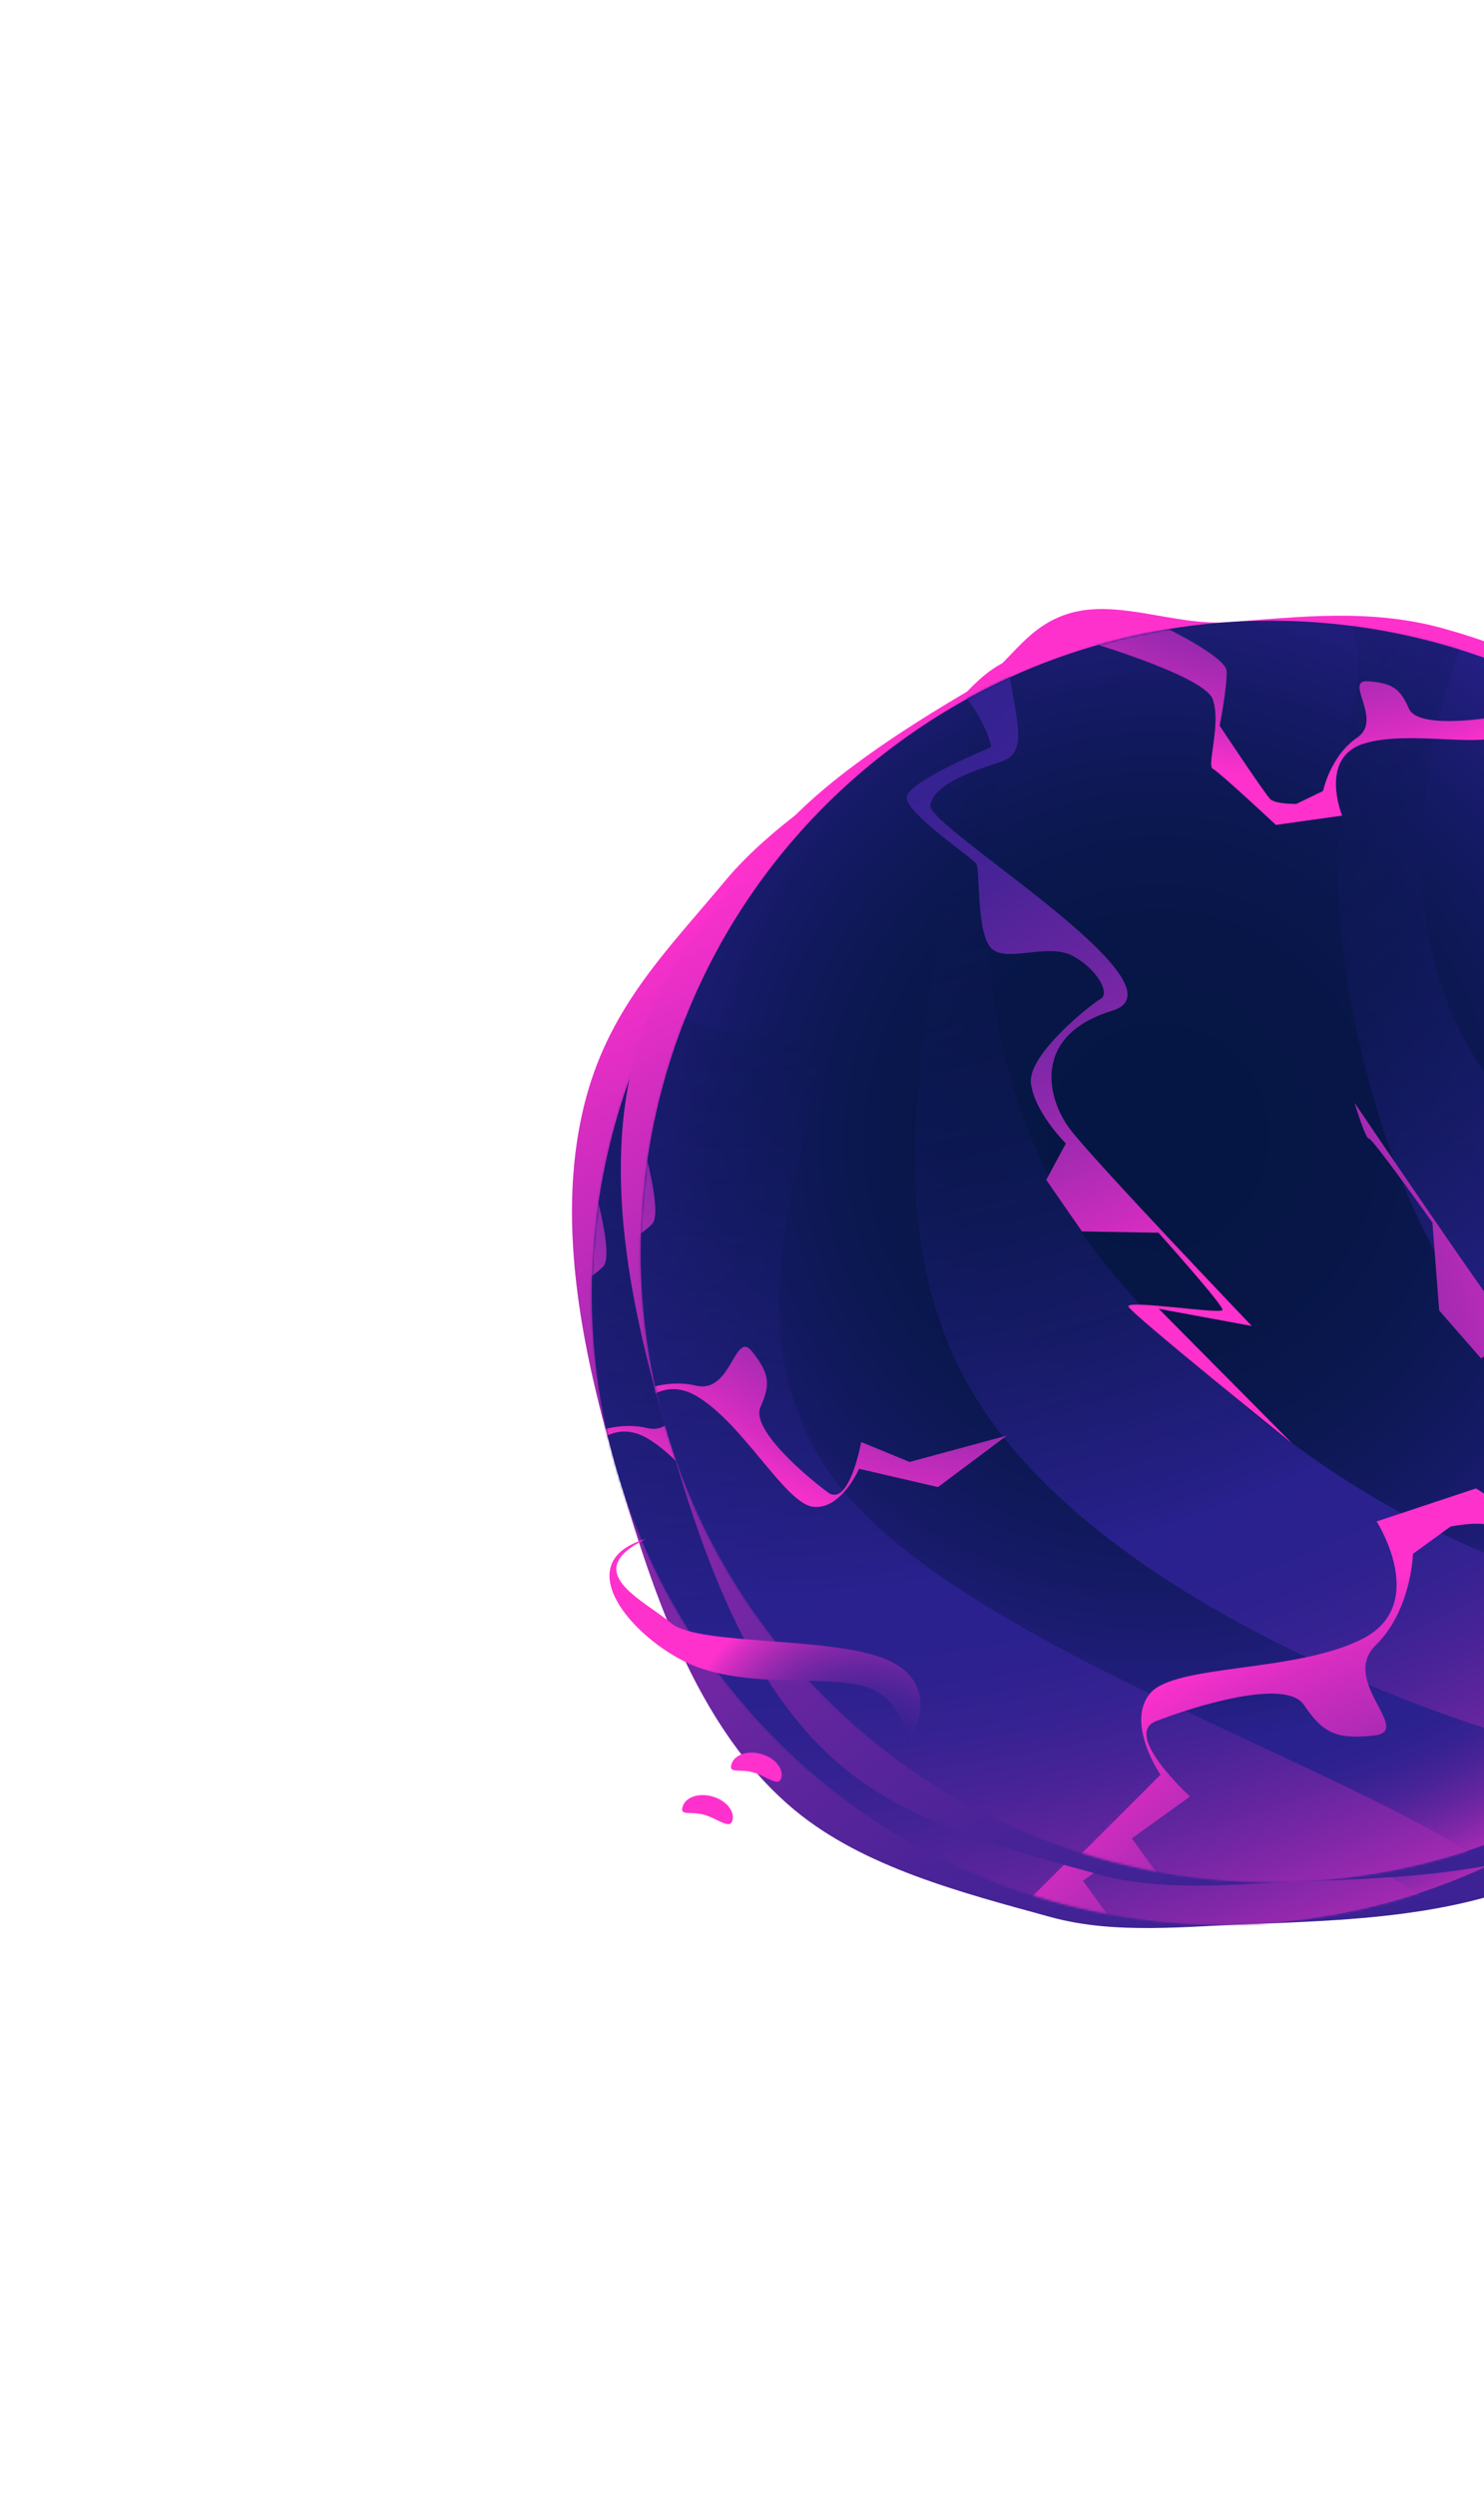 <svg width="643" height="1081" viewBox="0 0 643 1081" fill="none" xmlns="http://www.w3.org/2000/svg">
<path d="M808.403 636.973C798.959 671.437 764.476 702.206 744.394 729.31C722.923 758.291 715.227 785.933 685.048 804.475C644.244 829.568 591.756 831.87 542.723 833.572C515.197 834.533 483.568 838.348 455.588 830.707C416.027 819.883 374.043 808.903 344.394 784.337C300.815 748.246 281.475 686.13 265.924 632.136C252.213 584.383 240.005 526.537 254.084 475.104C264.975 435.291 289.441 411.398 314.221 381.624C335.018 356.614 370.771 334.006 398.41 317.704C416.059 307.316 421.705 290.759 441.252 284.415C462.492 277.509 487.91 289.589 510.568 287.97C541.326 285.759 572.033 281.889 603.499 290.482C647.009 302.392 685.323 323.963 716.707 352.241C735.544 369.216 751.89 388.574 765.408 409.754C785.515 441.259 799.337 476.735 805.615 514.048C812.189 552.986 819.505 596.362 808.403 636.973Z" fill="url(#paint0_radial_250_147)"/>
<g filter="url(#filter0_d_250_147)">
<path d="M695.052 777.939C815.052 686.483 838.238 515.029 746.838 394.986C655.439 274.942 484.066 251.768 364.065 343.224C244.065 434.68 220.88 606.134 312.279 726.177C403.679 846.22 575.052 869.395 695.052 777.939Z" fill="url(#paint1_radial_250_147)"/>
<mask id="mask0_250_147" style="mask-type:luminance" maskUnits="userSpaceOnUse" x="256" y="287" width="547" height="547">
<path d="M695.052 777.939C815.052 686.483 838.238 515.029 746.838 394.986C655.439 274.942 484.066 251.768 364.065 343.224C244.065 434.68 220.88 606.134 312.279 726.177C403.679 846.22 575.052 869.395 695.052 777.939Z" fill="white"/>
</mask>
<g mask="url(#mask0_250_147)">
<path d="M621.54 274.397C621.54 274.397 537.479 441.462 667.626 526.86C797.772 612.259 682.827 474.512 712.701 445.496C742.58 416.446 843.593 483.133 824.387 572.472C805.186 661.778 639.171 696.556 578.689 509.324C518.245 322.064 622.795 294.641 517.77 259.4C412.746 224.159 360.342 446.501 457.978 566.412C555.614 686.324 693.285 732.108 762.335 703.535C831.389 674.928 867.257 768.547 799.208 790.989C731.16 813.431 471.322 741.588 400.479 622.063C329.636 502.538 435.512 342.382 384.365 274.967C333.188 207.513 222.185 303.273 219.115 370.003C216.045 436.732 274.553 471.605 320.223 467.038C365.892 462.471 270.37 583.223 348.251 669.025C426.136 754.794 673.325 815.32 642.625 862.405C611.925 909.49 372.437 883.647 248.32 768.418C124.204 653.19 127.404 419.305 127.404 419.305L358.788 80.301L611.699 210.501L621.54 274.397Z" fill="url(#paint2_radial_250_147)"/>
<path d="M454.278 239.245C402.95 247.73 412.338 287.496 416.179 310.5C420.016 333.538 423.707 344.677 412.568 348.404C401.433 352.098 383.595 357.778 381.904 367.225C380.214 376.672 495.791 445.604 460.755 456.292C425.719 466.98 432.54 494.416 442.279 507.406C452.013 520.429 521.233 592.906 521.233 592.906L480.906 585.455L538.691 643.748C538.691 643.748 469.013 587.635 467.784 584.507C466.555 581.38 508.004 587.915 508.539 585.99C509.079 584.031 480.753 552.482 480.753 552.482L447.616 551.926L432.155 529.589L440.653 513.831C440.653 513.831 427.032 500.282 425.525 487.751C424.019 475.221 451.603 453.47 455.739 451.137C459.874 448.804 454.384 438.248 443.464 432.467C432.51 426.682 414.207 436.052 408.013 428.913C401.854 421.779 403.573 395.326 401.836 392.646C400.098 389.966 371.881 371.103 371.693 364.088C371.54 357.077 408.325 342.115 408.325 342.115C401.624 308.187 324.989 255.161 324.989 255.161L454.278 239.245Z" fill="url(#paint3_radial_250_147)"/>
<path d="M839.924 621.23C837.289 678.894 806.302 662.686 788.496 655.148C770.689 647.609 761.901 641.841 759.933 654.109C757.93 666.372 754.96 686.045 747.884 686.706C740.808 687.368 679.774 545.445 674.23 584.155C668.69 622.832 647.298 611.262 636.687 598.361C626.047 585.421 565.736 496.176 565.736 496.176C565.736 496.176 570.509 512.041 571.934 511.682C573.359 511.324 599.496 548.121 599.496 548.121L602.402 586.184L620.553 606.957L631.938 599.372C631.938 599.372 643.239 616.842 652.893 620.283C662.546 623.723 677.055 595.074 678.547 590.661C680.038 586.249 688.46 593.965 693.681 607.273C698.898 620.616 693.101 640.32 698.997 648.382C704.894 656.445 724.88 658.046 727.073 660.408C729.232 662.766 745.708 697.706 751.061 698.843C756.414 699.98 765.074 659.866 765.074 659.866C791.353 672.2 837.38 767.296 837.38 767.296L839.919 621.264L839.924 621.23Z" fill="url(#paint4_radial_250_147)"/>
<path d="M776.799 763.786C776.799 763.786 684.666 754.874 675.849 739.392C670.649 730.253 670.207 716.213 669.774 705.928C669.465 698.793 669.18 693.521 667.324 692.994C662.776 691.759 618.376 663.27 618.376 663.27L575.311 677.59C575.311 677.59 598.164 713.22 569.6 728.226C541.035 743.233 487.584 739.173 477.044 752.209C466.505 765.246 481.656 787.335 481.656 787.335L447.632 821.334L451.907 872.184L516.606 880.107L469.218 814.921L494.455 796.779C494.455 796.779 465.011 769.934 479.627 764.163C494.243 758.392 535.665 745.02 543.781 757.033C551.896 769.046 557.558 772.222 574.407 770.3C591.256 768.377 559.269 746.594 574.865 731.28C590.462 715.966 591.034 691.63 591.034 691.63L607.332 679.785C607.332 679.785 621.126 677.037 625.261 679.8C629.396 682.562 667.934 722.586 667.934 722.586C667.934 722.586 667.593 751.326 670.046 760.162C672.533 769.004 713.431 780.629 713.431 780.629L776.774 763.714L776.799 763.786Z" fill="url(#paint5_radial_250_147)"/>
<path d="M222.428 481.153C222.428 481.153 252.518 541.658 246.361 553.084C242.731 559.824 234.178 565.554 227.996 569.78C223.711 572.712 220.553 574.937 220.954 576.299C221.953 579.602 221.496 618.106 221.496 618.106L246.996 639.253C246.996 639.253 260.203 611.323 280.521 623.195C300.839 635.067 318.968 669.748 331.124 671.22C343.281 672.692 351.073 654.773 351.073 654.773L385.244 662.699L415.071 640.392L372.95 651.809L351.986 643.189C351.986 643.189 346.776 671.787 337.542 664.995C328.312 658.168 304.028 637.702 308.331 628.023C312.634 618.344 312.411 613.631 304.703 603.946C297.03 594.266 295.898 622.485 280.401 618.737C264.904 614.989 249.603 624.041 249.603 624.041L235.96 618.547C235.96 618.547 228.92 611.052 229.033 607.418C229.146 603.783 239.041 564.456 239.041 564.456C239.041 564.456 256.967 553.554 261.455 548.617C265.976 543.685 257.348 513.835 257.348 513.835L222.395 481.149L222.428 481.153Z" fill="url(#paint6_radial_250_147)"/>
<path d="M443.617 294.411C443.617 294.411 500.52 310.611 504.299 321.349C506.507 327.673 505.165 336.582 504.253 343.07C503.64 347.601 503.188 350.949 504.32 351.481C507.036 352.778 531.662 375.803 531.662 375.803L560.361 371.765C560.361 371.765 550.08 346.753 569.777 340.568C589.47 334.416 622.609 343.098 630.709 336.136C638.848 329.145 631.839 313.528 631.839 313.528L657.12 296.081L660.27 263.623L620.514 251.188L642.835 297.627L624.891 306.115C624.891 306.115 640.323 326.383 630.458 328.32C620.594 330.257 593.045 333.935 589.306 325.441C585.568 316.947 582.379 314.312 571.569 313.573C560.759 312.835 578.368 330.229 566.816 338.032C555.259 345.87 552.097 361.109 552.097 361.109L540.499 366.703C540.499 366.703 531.499 366.829 529.216 364.626C526.932 362.424 507.293 332.807 507.293 332.807C507.293 332.807 510.801 314.756 510.28 308.935C509.726 303.11 485.331 291.099 485.331 291.099L443.579 294.44L443.617 294.411Z" fill="url(#paint7_radial_250_147)"/>
</g>
</g>
<path d="M295.723 782.851C294.581 786.967 299.059 784.645 305.033 786.28C311.007 787.914 316.186 792.884 317.328 788.769C318.469 784.653 314.527 779.954 308.587 778.324C302.647 776.694 296.869 778.702 295.756 782.856L295.723 782.851Z" fill="url(#paint8_radial_250_147)"/>
<g style="mix-blend-mode:screen" filter="url(#filter1_f_250_147)">
<path d="M829.573 618.588C820.128 653.052 785.646 683.821 765.564 710.924C744.092 739.906 736.396 767.548 706.218 786.089C665.413 811.182 612.926 813.485 563.893 815.187C536.367 816.148 504.738 819.962 476.758 812.322C437.197 801.498 395.213 790.518 365.564 765.951C321.985 729.861 302.645 667.745 287.093 613.751C273.383 565.998 261.174 508.152 275.254 456.719C286.144 416.906 310.611 393.013 335.39 363.239C356.187 338.229 391.941 315.621 419.579 299.318C437.229 288.93 442.875 272.374 462.421 266.03C483.661 259.123 509.08 271.203 531.738 269.584C562.496 267.374 593.203 263.503 624.668 272.097C668.178 284.006 706.493 305.578 737.877 333.856C756.714 350.831 773.06 370.189 786.578 391.368C806.685 422.874 820.507 458.349 826.785 495.663C833.359 534.601 840.674 577.977 829.573 618.588Z" fill="url(#paint9_radial_250_147)"/>
<g filter="url(#filter2_d_250_147)">
<path d="M716.222 759.553C836.222 668.097 859.408 496.643 768.008 376.6C676.609 256.557 505.235 233.383 385.235 324.839C265.235 416.295 242.05 587.748 333.449 707.792C424.849 827.835 596.222 851.009 716.222 759.553Z" fill="url(#paint10_radial_250_147)"/>
<mask id="mask1_250_147" style="mask-type:luminance" maskUnits="userSpaceOnUse" x="277" y="268" width="547" height="548">
<path d="M716.222 759.553C836.222 668.097 859.408 496.643 768.008 376.6C676.609 256.557 505.235 233.383 385.235 324.839C265.235 416.295 242.05 587.748 333.449 707.792C424.849 827.835 596.222 851.009 716.222 759.553Z" fill="white"/>
</mask>
<g mask="url(#mask1_250_147)">
<path d="M642.71 256.012C642.71 256.012 558.649 423.077 688.795 508.475C818.942 593.873 703.997 456.126 733.871 427.11C763.75 398.061 864.763 464.747 845.557 554.087C826.356 643.392 660.341 678.17 599.859 490.939C539.415 303.679 643.965 276.256 538.94 241.015C433.916 205.774 381.512 428.116 479.148 548.027C576.784 667.938 714.455 713.723 783.505 685.15C852.559 656.542 888.427 750.161 820.378 772.603C752.33 795.045 492.492 723.202 421.649 603.677C350.806 484.152 456.682 323.997 405.535 256.581C354.358 189.127 243.354 284.888 240.285 351.618C237.215 418.347 295.723 453.22 341.393 448.653C387.062 444.085 291.54 564.838 369.421 650.64C447.306 736.409 694.495 796.935 663.795 844.02C633.095 891.105 393.606 865.261 269.49 750.033C145.374 634.805 148.574 400.92 148.574 400.92L379.958 61.916L632.868 192.116L642.71 256.012Z" fill="url(#paint11_radial_250_147)"/>
<path d="M475.448 220.859C424.12 229.344 433.508 269.11 437.349 292.114C441.186 315.153 444.877 326.292 433.738 330.019C422.603 333.713 404.765 339.392 403.074 348.839C401.384 358.286 516.961 427.218 481.925 437.906C446.888 448.595 453.71 476.031 463.449 489.02C473.183 502.044 542.403 574.52 542.403 574.52L502.076 567.07L559.861 625.363C559.861 625.363 490.183 569.249 488.954 566.122C487.724 562.994 529.174 569.529 529.709 567.604C530.249 565.646 501.923 534.097 501.923 534.097L468.786 533.541L453.325 511.204L461.823 495.446C461.823 495.446 448.202 481.897 446.695 469.366C445.189 456.835 472.773 435.085 476.909 432.752C481.044 430.419 475.554 419.863 464.634 414.082C453.68 408.297 435.377 417.666 429.183 410.528C423.024 403.393 424.743 376.94 423.005 374.261C421.268 371.581 393.05 352.718 392.863 345.703C392.71 338.692 429.495 323.729 429.495 323.729C422.794 289.802 346.159 236.776 346.159 236.776L475.448 220.859Z" fill="url(#paint12_radial_250_147)"/>
<path d="M861.094 602.845C858.459 660.508 827.473 644.301 809.666 636.762C791.859 629.224 783.071 623.456 781.103 635.723C779.1 647.986 776.13 667.659 769.054 668.321C761.978 668.982 700.944 527.059 695.4 565.77C689.86 604.447 668.468 592.877 657.857 579.976C647.217 567.036 586.906 477.79 586.906 477.79C586.906 477.79 591.679 493.655 593.104 493.297C594.529 492.939 620.666 529.736 620.666 529.736L623.572 567.798L641.723 588.571L653.109 580.986C653.109 580.986 664.41 598.457 674.063 601.897C683.716 605.337 698.225 576.688 699.717 572.276C701.208 567.864 709.63 575.579 714.851 588.888C720.068 602.23 714.271 621.934 720.168 629.997C726.064 638.06 746.05 639.66 748.243 642.023C750.402 644.381 766.878 679.32 772.231 680.458C777.584 681.595 786.244 641.48 786.244 641.48C812.523 653.814 858.55 748.911 858.55 748.911L861.089 602.879L861.094 602.845Z" fill="url(#paint13_radial_250_147)"/>
<path d="M797.969 745.401C797.969 745.401 705.836 736.489 697.019 721.007C691.819 711.867 691.377 697.828 690.944 687.543C690.635 680.408 690.35 675.135 688.494 674.609C683.946 673.374 639.546 644.885 639.546 644.885L596.481 659.205C596.481 659.205 619.334 694.835 590.77 709.841C562.205 724.848 508.754 720.787 498.214 733.824C487.675 746.861 502.826 768.95 502.826 768.95L468.802 802.948L473.077 853.799L537.776 861.722L490.388 796.536L515.625 778.394C515.625 778.394 486.181 751.548 500.797 745.777C515.413 740.006 556.835 726.635 564.95 738.648C573.066 750.661 578.728 753.837 595.577 751.914C612.426 749.992 580.439 728.209 596.035 712.895C611.632 697.581 612.204 673.245 612.204 673.245L628.502 661.4C628.502 661.4 642.296 658.651 646.431 661.414C650.566 664.177 689.104 704.201 689.104 704.201C689.104 704.201 688.763 732.94 691.216 741.777C693.703 750.618 734.601 762.244 734.601 762.244L797.944 745.329L797.969 745.401Z" fill="url(#paint14_radial_250_147)"/>
<path d="M243.598 462.768C243.598 462.768 273.688 523.273 267.531 534.699C263.901 541.439 255.348 547.169 249.166 551.395C244.881 554.327 241.723 556.552 242.124 557.914C243.123 561.217 242.666 599.72 242.666 599.72L268.166 620.867C268.166 620.867 281.373 592.938 301.691 604.81C322.009 616.682 340.137 651.363 352.294 652.835C364.451 654.307 372.243 636.388 372.243 636.388L406.414 644.314L436.241 622.006L394.12 633.424L373.155 624.804C373.155 624.804 367.946 653.402 358.711 646.61C349.482 639.783 325.197 619.317 329.501 609.638C333.804 599.959 333.581 595.246 325.873 585.561C318.199 575.88 317.068 604.1 301.571 600.352C286.074 596.603 270.773 605.656 270.773 605.656L257.13 600.161C257.13 600.161 250.09 592.667 250.203 589.032C250.316 585.398 260.211 546.07 260.211 546.07C260.211 546.07 278.137 535.169 282.625 530.232C287.146 525.3 278.517 495.45 278.517 495.45L243.565 462.764L243.598 462.768Z" fill="url(#paint15_radial_250_147)"/>
<path d="M464.787 276.026C464.787 276.026 521.69 292.226 525.469 302.964C527.677 309.288 526.335 318.197 525.423 324.685C524.81 329.216 524.358 332.563 525.49 333.095C528.206 334.392 552.832 357.418 552.832 357.418L581.531 353.38C581.531 353.38 571.25 328.368 590.947 322.182C610.639 316.03 643.779 324.713 651.879 317.751C660.018 310.76 653.009 295.143 653.009 295.143L678.29 277.695L681.44 245.238L641.684 232.803L664.005 279.241L646.061 287.73C646.061 287.73 661.492 307.998 651.628 309.935C641.764 311.872 614.215 315.55 610.476 307.056C606.738 298.562 603.549 295.927 592.739 295.188C581.929 294.449 599.538 311.844 587.986 319.647C576.429 327.485 573.267 342.724 573.267 342.724L561.669 348.318C561.669 348.318 552.669 348.444 550.386 346.241C548.102 344.038 528.463 314.421 528.463 314.421C528.463 314.421 531.971 296.371 531.45 290.55C530.896 284.725 506.5 272.714 506.5 272.714L464.748 276.055L464.787 276.026Z" fill="url(#paint16_radial_250_147)"/>
</g>
</g>
<path d="M279.966 666.71C250.74 681.007 278.584 692.967 290.787 703.26C303.023 713.558 364.635 708.426 386.878 720.317C409.087 732.204 393.416 755.704 393.416 755.704C393.416 755.704 392.465 738.049 376.904 731.468C361.342 724.887 322.151 732.706 296.689 719.932C271.227 707.157 247.251 676.265 280 666.714L279.966 666.71Z" fill="url(#paint17_radial_250_147)"/>
<path d="M316.892 764.466C315.751 768.581 320.229 766.26 326.203 767.894C332.177 769.528 337.356 774.498 338.498 770.383C339.639 766.268 335.697 761.568 329.757 759.939C323.817 758.309 318.039 760.317 316.926 764.47L316.892 764.466Z" fill="url(#paint18_radial_250_147)"/>
</g>
<defs>
<filter id="filter0_d_250_147" x="243.057" y="273.955" width="573.005" height="573.253" filterUnits="userSpaceOnUse" color-interpolation-filters="sRGB">
<feFlood flood-opacity="0" result="BackgroundImageFix"/>
<feColorMatrix in="SourceAlpha" type="matrix" values="0 0 0 0 0 0 0 0 0 0 0 0 0 0 0 0 0 0 127 0" result="hardAlpha"/>
<feOffset/>
<feGaussianBlur stdDeviation="6.68"/>
<feColorMatrix type="matrix" values="0 0 0 0 0.902 0 0 0 0 0.353 0 0 0 0 1 0 0 0 0.2 0"/>
<feBlend mode="normal" in2="BackgroundImageFix" result="effect1_dropShadow_250_147"/>
<feBlend mode="normal" in="SourceGraphic" in2="effect1_dropShadow_250_147" result="shape"/>
</filter>
<filter id="filter1_f_250_147" x="0.883" y="0.671" width="1097.63" height="1079.53" filterUnits="userSpaceOnUse" color-interpolation-filters="sRGB">
<feFlood flood-opacity="0" result="BackgroundImageFix"/>
<feBlend mode="normal" in="SourceGraphic" in2="BackgroundImageFix" result="shape"/>
<feGaussianBlur stdDeviation="131.604" result="effect1_foregroundBlur_250_147"/>
</filter>
<filter id="filter2_d_250_147" x="264.226" y="255.57" width="573.005" height="573.253" filterUnits="userSpaceOnUse" color-interpolation-filters="sRGB">
<feFlood flood-opacity="0" result="BackgroundImageFix"/>
<feColorMatrix in="SourceAlpha" type="matrix" values="0 0 0 0 0 0 0 0 0 0 0 0 0 0 0 0 0 0 127 0" result="hardAlpha"/>
<feOffset/>
<feGaussianBlur stdDeviation="6.68"/>
<feColorMatrix type="matrix" values="0 0 0 0 0.902 0 0 0 0 0.353 0 0 0 0 1 0 0 0 0.2 0"/>
<feBlend mode="normal" in2="BackgroundImageFix" result="effect1_dropShadow_250_147"/>
<feBlend mode="normal" in="SourceGraphic" in2="effect1_dropShadow_250_147" result="shape"/>
</filter>
<radialGradient id="paint0_radial_250_147" cx="0" cy="0" r="1" gradientUnits="userSpaceOnUse" gradientTransform="translate(626.099 1109.48) rotate(15.315) scale(889.948 890.352)">
<stop offset="0.04" stop-color="#29218E"/>
<stop offset="0.18" stop-color="#2C218E"/>
<stop offset="0.29" stop-color="#362292"/>
<stop offset="0.41" stop-color="#482397"/>
<stop offset="0.51" stop-color="#61259E"/>
<stop offset="0.61" stop-color="#8127A8"/>
<stop offset="0.71" stop-color="#A82AB3"/>
<stop offset="0.81" stop-color="#D62DC1"/>
<stop offset="0.88" stop-color="#FE31CD"/>
</radialGradient>
<radialGradient id="paint1_radial_250_147" cx="0" cy="0" r="1" gradientUnits="userSpaceOnUse" gradientTransform="translate(480.973 511.828) rotate(15.315) scale(401.403 401.585)">
<stop offset="0.1" stop-color="#061644"/>
<stop offset="0.23" stop-color="#071647"/>
<stop offset="0.36" stop-color="#0C1852"/>
<stop offset="0.48" stop-color="#151A65"/>
<stop offset="0.6" stop-color="#221E7F"/>
<stop offset="0.65" stop-color="#29218E"/>
<stop offset="0.69" stop-color="#2C218E"/>
<stop offset="0.72" stop-color="#362292"/>
<stop offset="0.75" stop-color="#482397"/>
<stop offset="0.78" stop-color="#61259E"/>
<stop offset="0.81" stop-color="#8127A8"/>
<stop offset="0.84" stop-color="#A82AB3"/>
<stop offset="0.86" stop-color="#D62DC1"/>
<stop offset="0.88" stop-color="#FE31CD"/>
</radialGradient>
<radialGradient id="paint2_radial_250_147" cx="0" cy="0" r="1" gradientUnits="userSpaceOnUse" gradientTransform="translate(290.251 98.123) rotate(15.315) scale(937.152 937.578)">
<stop offset="0.1" stop-color="#061644" stop-opacity="0"/>
<stop offset="0.2" stop-color="#061645" stop-opacity="0.03"/>
<stop offset="0.29" stop-color="#09174B" stop-opacity="0.1"/>
<stop offset="0.38" stop-color="#0E1855" stop-opacity="0.24"/>
<stop offset="0.47" stop-color="#141A63" stop-opacity="0.42"/>
<stop offset="0.55" stop-color="#1D1D74" stop-opacity="0.66"/>
<stop offset="0.64" stop-color="#27208A" stop-opacity="0.95"/>
<stop offset="0.65" stop-color="#29218E"/>
<stop offset="0.69" stop-color="#2C218E"/>
<stop offset="0.72" stop-color="#362292"/>
<stop offset="0.75" stop-color="#482397"/>
<stop offset="0.78" stop-color="#61259E"/>
<stop offset="0.81" stop-color="#8127A8"/>
<stop offset="0.84" stop-color="#A82AB3"/>
<stop offset="0.86" stop-color="#D62DC1"/>
<stop offset="0.88" stop-color="#FE31CD"/>
</radialGradient>
<radialGradient id="paint3_radial_250_147" cx="0" cy="0" r="1" gradientUnits="userSpaceOnUse" gradientTransform="translate(323.025 252.398) rotate(15.315) scale(414.329 414.517)">
<stop offset="0.04" stop-color="#29218E"/>
<stop offset="0.18" stop-color="#2C218E"/>
<stop offset="0.29" stop-color="#362292"/>
<stop offset="0.41" stop-color="#482397"/>
<stop offset="0.51" stop-color="#61259E"/>
<stop offset="0.61" stop-color="#8127A8"/>
<stop offset="0.71" stop-color="#A82AB3"/>
<stop offset="0.81" stop-color="#D62DC1"/>
<stop offset="0.88" stop-color="#FE31CD"/>
</radialGradient>
<radialGradient id="paint4_radial_250_147" cx="0" cy="0" r="1" gradientUnits="userSpaceOnUse" gradientTransform="translate(261.817 685.05) rotate(15.315) scale(506.042 506.272)">
<stop offset="0.04" stop-color="#29218E"/>
<stop offset="0.18" stop-color="#2C218E"/>
<stop offset="0.29" stop-color="#362292"/>
<stop offset="0.41" stop-color="#482397"/>
<stop offset="0.51" stop-color="#61259E"/>
<stop offset="0.61" stop-color="#8127A8"/>
<stop offset="0.71" stop-color="#A82AB3"/>
<stop offset="0.81" stop-color="#D62DC1"/>
<stop offset="0.88" stop-color="#FE31CD"/>
</radialGradient>
<radialGradient id="paint5_radial_250_147" cx="0" cy="0" r="1" gradientUnits="userSpaceOnUse" gradientTransform="translate(674.817 1034.97) rotate(15.315) scale(394.172 394.351)">
<stop offset="0.04" stop-color="#29218E"/>
<stop offset="0.18" stop-color="#2C218E"/>
<stop offset="0.29" stop-color="#362292"/>
<stop offset="0.41" stop-color="#482397"/>
<stop offset="0.51" stop-color="#61259E"/>
<stop offset="0.61" stop-color="#8127A8"/>
<stop offset="0.71" stop-color="#A82AB3"/>
<stop offset="0.81" stop-color="#D62DC1"/>
<stop offset="0.88" stop-color="#FE31CD"/>
</radialGradient>
<radialGradient id="paint6_radial_250_147" cx="0" cy="0" r="1" gradientUnits="userSpaceOnUse" gradientTransform="translate(427.935 440.323) rotate(-106.659) scale(287.732 287.643)">
<stop offset="0.04" stop-color="#29218E"/>
<stop offset="0.18" stop-color="#2C218E"/>
<stop offset="0.29" stop-color="#362292"/>
<stop offset="0.41" stop-color="#482397"/>
<stop offset="0.51" stop-color="#61259E"/>
<stop offset="0.61" stop-color="#8127A8"/>
<stop offset="0.71" stop-color="#A82AB3"/>
<stop offset="0.81" stop-color="#D62DC1"/>
<stop offset="0.88" stop-color="#FE31CD"/>
</radialGradient>
<radialGradient id="paint7_radial_250_147" cx="0" cy="0" r="1" gradientUnits="userSpaceOnUse" gradientTransform="translate(540.88 134.016) rotate(-154.331) scale(251.956 252.052)">
<stop offset="0.04" stop-color="#29218E"/>
<stop offset="0.18" stop-color="#2C218E"/>
<stop offset="0.29" stop-color="#362292"/>
<stop offset="0.41" stop-color="#482397"/>
<stop offset="0.51" stop-color="#61259E"/>
<stop offset="0.61" stop-color="#8127A8"/>
<stop offset="0.71" stop-color="#A82AB3"/>
<stop offset="0.81" stop-color="#D62DC1"/>
<stop offset="0.88" stop-color="#FE31CD"/>
</radialGradient>
<radialGradient id="paint8_radial_250_147" cx="0" cy="0" r="1" gradientUnits="userSpaceOnUse" gradientTransform="translate(278.666 784.389) rotate(15.305) scale(8.902 29.686)">
<stop offset="0.04" stop-color="#29218E"/>
<stop offset="0.18" stop-color="#2C218E"/>
<stop offset="0.29" stop-color="#362292"/>
<stop offset="0.41" stop-color="#482397"/>
<stop offset="0.51" stop-color="#61259E"/>
<stop offset="0.61" stop-color="#8127A8"/>
<stop offset="0.71" stop-color="#A82AB3"/>
<stop offset="0.81" stop-color="#D62DC1"/>
<stop offset="0.88" stop-color="#FE31CD"/>
</radialGradient>
<radialGradient id="paint9_radial_250_147" cx="0" cy="0" r="1" gradientUnits="userSpaceOnUse" gradientTransform="translate(647.269 1091.09) rotate(15.315) scale(889.948 890.352)">
<stop offset="0.04" stop-color="#29218E"/>
<stop offset="0.18" stop-color="#2C218E"/>
<stop offset="0.29" stop-color="#362292"/>
<stop offset="0.41" stop-color="#482397"/>
<stop offset="0.51" stop-color="#61259E"/>
<stop offset="0.61" stop-color="#8127A8"/>
<stop offset="0.71" stop-color="#A82AB3"/>
<stop offset="0.81" stop-color="#D62DC1"/>
<stop offset="0.88" stop-color="#FE31CD"/>
</radialGradient>
<radialGradient id="paint10_radial_250_147" cx="0" cy="0" r="1" gradientUnits="userSpaceOnUse" gradientTransform="translate(502.143 493.443) rotate(15.315) scale(401.403 401.585)">
<stop offset="0.1" stop-color="#061644"/>
<stop offset="0.23" stop-color="#071647"/>
<stop offset="0.36" stop-color="#0C1852"/>
<stop offset="0.48" stop-color="#151A65"/>
<stop offset="0.6" stop-color="#221E7F"/>
<stop offset="0.65" stop-color="#29218E"/>
<stop offset="0.69" stop-color="#2C218E"/>
<stop offset="0.72" stop-color="#362292"/>
<stop offset="0.75" stop-color="#482397"/>
<stop offset="0.78" stop-color="#61259E"/>
<stop offset="0.81" stop-color="#8127A8"/>
<stop offset="0.84" stop-color="#A82AB3"/>
<stop offset="0.86" stop-color="#D62DC1"/>
<stop offset="0.88" stop-color="#FE31CD"/>
</radialGradient>
<radialGradient id="paint11_radial_250_147" cx="0" cy="0" r="1" gradientUnits="userSpaceOnUse" gradientTransform="translate(311.421 79.737) rotate(15.315) scale(937.152 937.578)">
<stop offset="0.1" stop-color="#061644" stop-opacity="0"/>
<stop offset="0.2" stop-color="#061645" stop-opacity="0.03"/>
<stop offset="0.29" stop-color="#09174B" stop-opacity="0.1"/>
<stop offset="0.38" stop-color="#0E1855" stop-opacity="0.24"/>
<stop offset="0.47" stop-color="#141A63" stop-opacity="0.42"/>
<stop offset="0.55" stop-color="#1D1D74" stop-opacity="0.66"/>
<stop offset="0.64" stop-color="#27208A" stop-opacity="0.95"/>
<stop offset="0.65" stop-color="#29218E"/>
<stop offset="0.69" stop-color="#2C218E"/>
<stop offset="0.72" stop-color="#362292"/>
<stop offset="0.75" stop-color="#482397"/>
<stop offset="0.78" stop-color="#61259E"/>
<stop offset="0.81" stop-color="#8127A8"/>
<stop offset="0.84" stop-color="#A82AB3"/>
<stop offset="0.86" stop-color="#D62DC1"/>
<stop offset="0.88" stop-color="#FE31CD"/>
</radialGradient>
<radialGradient id="paint12_radial_250_147" cx="0" cy="0" r="1" gradientUnits="userSpaceOnUse" gradientTransform="translate(344.195 234.012) rotate(15.315) scale(414.329 414.517)">
<stop offset="0.04" stop-color="#29218E"/>
<stop offset="0.18" stop-color="#2C218E"/>
<stop offset="0.29" stop-color="#362292"/>
<stop offset="0.41" stop-color="#482397"/>
<stop offset="0.51" stop-color="#61259E"/>
<stop offset="0.61" stop-color="#8127A8"/>
<stop offset="0.71" stop-color="#A82AB3"/>
<stop offset="0.81" stop-color="#D62DC1"/>
<stop offset="0.88" stop-color="#FE31CD"/>
</radialGradient>
<radialGradient id="paint13_radial_250_147" cx="0" cy="0" r="1" gradientUnits="userSpaceOnUse" gradientTransform="translate(282.987 666.665) rotate(15.315) scale(506.042 506.272)">
<stop offset="0.04" stop-color="#29218E"/>
<stop offset="0.18" stop-color="#2C218E"/>
<stop offset="0.29" stop-color="#362292"/>
<stop offset="0.41" stop-color="#482397"/>
<stop offset="0.51" stop-color="#61259E"/>
<stop offset="0.61" stop-color="#8127A8"/>
<stop offset="0.71" stop-color="#A82AB3"/>
<stop offset="0.81" stop-color="#D62DC1"/>
<stop offset="0.88" stop-color="#FE31CD"/>
</radialGradient>
<radialGradient id="paint14_radial_250_147" cx="0" cy="0" r="1" gradientUnits="userSpaceOnUse" gradientTransform="translate(695.987 1016.59) rotate(15.315) scale(394.172 394.351)">
<stop offset="0.04" stop-color="#29218E"/>
<stop offset="0.18" stop-color="#2C218E"/>
<stop offset="0.29" stop-color="#362292"/>
<stop offset="0.41" stop-color="#482397"/>
<stop offset="0.51" stop-color="#61259E"/>
<stop offset="0.61" stop-color="#8127A8"/>
<stop offset="0.71" stop-color="#A82AB3"/>
<stop offset="0.81" stop-color="#D62DC1"/>
<stop offset="0.88" stop-color="#FE31CD"/>
</radialGradient>
<radialGradient id="paint15_radial_250_147" cx="0" cy="0" r="1" gradientUnits="userSpaceOnUse" gradientTransform="translate(449.105 421.938) rotate(-106.659) scale(287.732 287.643)">
<stop offset="0.04" stop-color="#29218E"/>
<stop offset="0.18" stop-color="#2C218E"/>
<stop offset="0.29" stop-color="#362292"/>
<stop offset="0.41" stop-color="#482397"/>
<stop offset="0.51" stop-color="#61259E"/>
<stop offset="0.61" stop-color="#8127A8"/>
<stop offset="0.71" stop-color="#A82AB3"/>
<stop offset="0.81" stop-color="#D62DC1"/>
<stop offset="0.88" stop-color="#FE31CD"/>
</radialGradient>
<radialGradient id="paint16_radial_250_147" cx="0" cy="0" r="1" gradientUnits="userSpaceOnUse" gradientTransform="translate(562.05 115.631) rotate(-154.331) scale(251.956 252.052)">
<stop offset="0.04" stop-color="#29218E"/>
<stop offset="0.18" stop-color="#2C218E"/>
<stop offset="0.29" stop-color="#362292"/>
<stop offset="0.41" stop-color="#482397"/>
<stop offset="0.51" stop-color="#61259E"/>
<stop offset="0.61" stop-color="#8127A8"/>
<stop offset="0.71" stop-color="#A82AB3"/>
<stop offset="0.81" stop-color="#D62DC1"/>
<stop offset="0.88" stop-color="#FE31CD"/>
</radialGradient>
<radialGradient id="paint17_radial_250_147" cx="0" cy="0" r="1" gradientUnits="userSpaceOnUse" gradientTransform="translate(376.534 774.219) rotate(15.315) scale(100.001 100.046)">
<stop offset="0.04" stop-color="#29218E"/>
<stop offset="0.18" stop-color="#2C218E"/>
<stop offset="0.29" stop-color="#362292"/>
<stop offset="0.41" stop-color="#482397"/>
<stop offset="0.51" stop-color="#61259E"/>
<stop offset="0.61" stop-color="#8127A8"/>
<stop offset="0.71" stop-color="#A82AB3"/>
<stop offset="0.81" stop-color="#D62DC1"/>
<stop offset="0.88" stop-color="#FE31CD"/>
</radialGradient>
<radialGradient id="paint18_radial_250_147" cx="0" cy="0" r="1" gradientUnits="userSpaceOnUse" gradientTransform="translate(299.836 766.004) rotate(15.305) scale(8.902 29.686)">
<stop offset="0.04" stop-color="#29218E"/>
<stop offset="0.18" stop-color="#2C218E"/>
<stop offset="0.29" stop-color="#362292"/>
<stop offset="0.41" stop-color="#482397"/>
<stop offset="0.51" stop-color="#61259E"/>
<stop offset="0.61" stop-color="#8127A8"/>
<stop offset="0.71" stop-color="#A82AB3"/>
<stop offset="0.81" stop-color="#D62DC1"/>
<stop offset="0.88" stop-color="#FE31CD"/>
</radialGradient>
</defs>
</svg>
